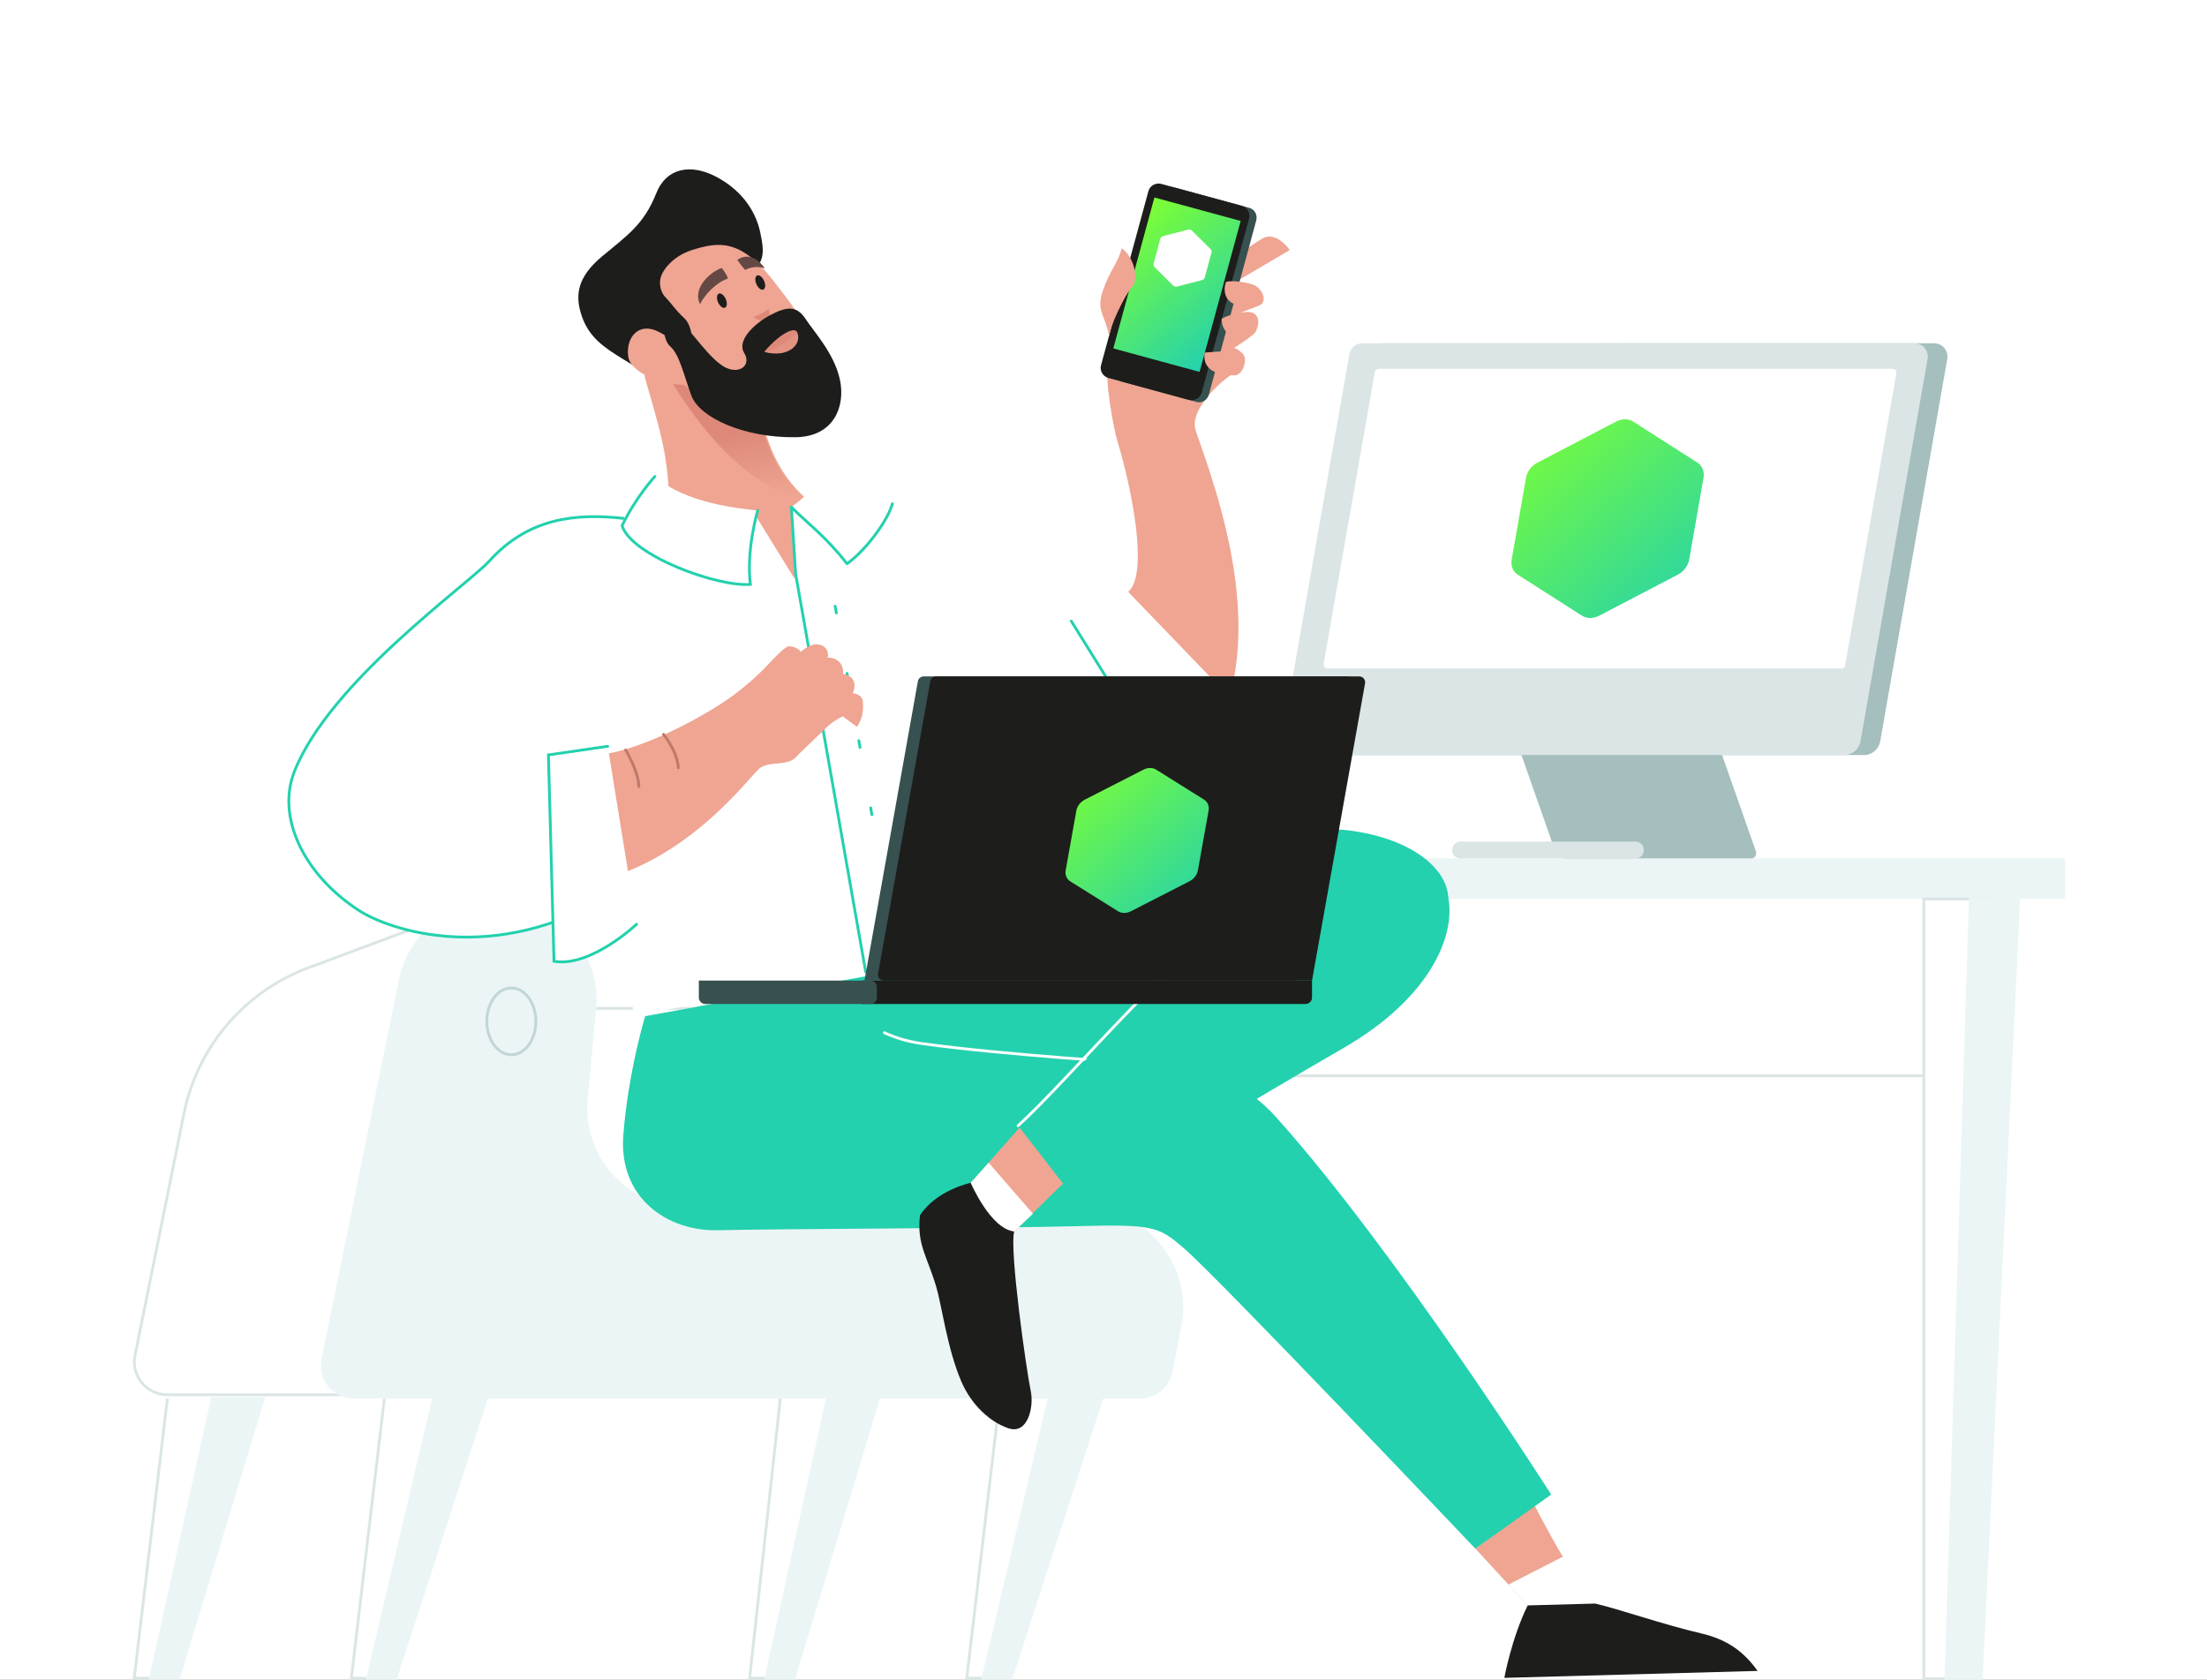 <svg width="360" height="274" viewBox="0 0 360 274" fill="none" xmlns="http://www.w3.org/2000/svg">
<rect x="0" y="0" width="360" height="274" fill="#333333" stroke="none"/>
<g clip-path="url(#clip0_131_430)">
<rect width="369.9" height="274" transform="matrix(-1 0 0 1 367.9 0)" fill="white"/>
<path d="M113.993 140.015H336.846V146.631H113.993V140.015Z" fill="#EBF5F5"/>
<path d="M313.805 146.631H325.687L319.563 273.818H313.805V146.631Z" stroke="#DBE5E5" stroke-width="0.457" stroke-miterlimit="10"/>
<path d="M321.385 146.631H329.299L323.175 273.818H317.417L321.385 146.631Z" fill="#EBF5F5" stroke="#EBF5F5" stroke-width="0.457" stroke-miterlimit="10"/>
<path d="M313.805 175.481H113.993" stroke="#DBE5E5" stroke-width="0.457" stroke-miterlimit="10"/>
<path d="M285.637 140.015H255.092C254.542 140.015 253.933 139.566 253.739 139.013L243.637 110.212C243.423 109.6 243.793 109.034 244.414 109.034H275.115C275.6 109.034 276.073 109.385 276.241 109.867L286.408 138.837C286.628 139.449 286.259 140.015 285.637 140.015Z" fill="#A5BEBE"/>
<path d="M266.826 140.015H238.185C237.472 140.015 236.89 139.429 236.89 138.713V138.583C236.89 137.867 237.472 137.281 238.185 137.281H266.826C267.538 137.281 268.121 137.867 268.121 138.583V138.713C268.121 139.436 267.538 140.015 266.826 140.015Z" fill="#DBE5E5"/>
<path d="M214.426 123.158H304.132C305.33 123.158 306.469 122.181 306.683 120.977L317.633 58.546C317.866 57.212 316.85 55.988 315.496 55.988L225.447 55.995C224.398 55.995 223.498 56.756 223.311 57.791L212.296 120.606C212.056 121.94 213.079 123.158 214.426 123.158Z" fill="#A5BEBE"/>
<path d="M210.8 123.158H300.92C302.118 123.158 303.257 122.181 303.471 120.977L314.421 58.546C314.654 57.212 313.638 55.988 312.284 55.988L222.236 55.995C221.187 55.995 220.286 56.756 220.099 57.791L209.013 120.984C208.805 122.188 209.602 123.158 210.8 123.158Z" fill="#DBE5E5"/>
<path d="M308.723 60.154L224.871 60.154C224.567 60.154 224.314 60.369 224.262 60.668L215.909 108.298C215.844 108.682 216.136 109.034 216.518 109.034L300.369 109.034C300.674 109.034 300.926 108.819 300.978 108.52L309.338 60.883C309.403 60.505 309.111 60.154 308.723 60.154Z" fill="white"/>
<path d="M276.883 75.462L266.412 68.771C265.628 68.27 264.56 68.27 263.601 68.771L250.78 75.462C249.808 75.97 249.096 76.913 248.921 77.935L246.584 91.265C246.402 92.287 246.784 93.231 247.574 93.738L258.045 100.429C258.829 100.93 259.897 100.93 260.856 100.429L273.677 93.738C274.648 93.231 275.361 92.287 275.536 91.265L277.873 77.935C278.055 76.907 277.673 75.97 276.883 75.462Z" fill="url(#paint0_linear_131_430)"/>
<g clip-path="url(#clip1_131_430)">
<path d="M160.353 273.739H157.692L163.068 228.126" stroke="#DBE5E5" stroke-width="0.457" stroke-miterlimit="10"/>
<path d="M179.724 228.126L164.921 273.739H160.353L171.116 228.126H179.724Z" fill="#EBF5F5" stroke="#EBF5F5" stroke-width="0.457" stroke-miterlimit="10"/>
<path d="M59.977 273.739H57.316L62.692 228.126" stroke="#DBE5E5" stroke-width="0.457" stroke-miterlimit="10"/>
<path d="M79.337 228.126L64.534 273.739H59.977L70.729 228.126H79.337Z" fill="#EBF5F5" stroke="#EBF5F5" stroke-width="0.457" stroke-miterlimit="10"/>
<path d="M124.941 273.739H122.28L127.656 224.78" stroke="#DBE5E5" stroke-width="0.457" stroke-miterlimit="10"/>
<path d="M144.312 224.78L129.498 273.739H124.941L135.693 224.78H144.312Z" fill="#EBF5F5" stroke="#EBF5F5" stroke-width="0.457" stroke-miterlimit="10"/>
<path d="M24.554 273.739H21.893L27.302 228.126" stroke="#DBE5E5" stroke-width="0.457" stroke-miterlimit="10"/>
<path d="M42.944 228.126L29.122 273.739H24.554L34.649 228.126H42.944Z" fill="#EBF5F5" stroke="#EBF5F5" stroke-width="0.457" stroke-miterlimit="10"/>
<path d="M159.448 196.864L160.816 182.203C161.7 172.69 154.18 164.475 144.592 164.475H97.253" stroke="#DBE5E5" stroke-width="0.457" stroke-miterlimit="10"/>
<path d="M57.726 227.504H27.302C23.897 227.504 21.344 224.394 22.023 221.08L30.027 181.559C32.3 170.395 40.337 161.258 51.154 157.547L78.195 147.433" stroke="#DBE5E5" stroke-width="0.457" stroke-miterlimit="10"/>
<path d="M185.951 228.126H57.725C54.321 228.126 51.768 225.016 52.447 221.702L65.051 159.874C66.592 152.302 73.272 146.865 81.018 146.865C90.617 146.865 98.137 155.08 97.242 164.593L95.874 179.254C94.991 188.767 102.511 196.982 112.099 196.982H176.696C186.942 196.982 194.645 206.28 192.695 216.297L191.24 223.794C190.745 226.303 188.526 228.126 185.951 228.126Z" fill="#EBF5F5"/>
<path d="M83.409 172.047C81.202 172.047 79.412 169.607 79.412 166.598C79.412 163.589 81.202 161.15 83.409 161.15C85.617 161.15 87.406 163.589 87.406 166.598C87.406 169.607 85.617 172.047 83.409 172.047Z" stroke="#C2D6D6" stroke-width="0.457" stroke-miterlimit="10"/>
</g>
<path d="M99.164 95.163C110.865 102.018 133.585 100.414 143.999 89.158C139.402 86.71 135.205 84.626 131.806 81.636C129.143 79.304 126.965 76.413 125.474 72.368C123.33 66.579 122.855 64.5 121.608 59.134C120.212 53.115 111.392 53.809 107.269 57.137C105.654 58.438 104.753 60.149 105.301 62.003C106.833 67.182 107.946 71.111 108.469 74.305C110.114 84.537 108.862 90.726 99.164 95.163Z" fill="#EFA592"/>
<path d="M106.686 57.263C115.436 73.541 123.845 79.694 131.815 82.028C129.086 79.671 126.857 76.747 125.336 72.651C123.149 66.788 122.667 64.682 121.4 59.246C120.362 54.782 115.226 53.977 110.884 55.193C109.297 55.646 107.82 56.358 106.686 57.263Z" fill="url(#paint1_linear_131_430)"/>
<path d="M101.829 58.696C98.424 56.639 96.105 54.998 94.928 51.634C93.752 48.276 94.075 45.254 98.231 41.8C102.387 38.347 105.046 36.573 107.047 31.525C108.732 27.272 112.789 26.702 116.83 28.833C120.406 30.713 123.143 33.842 124.009 37.896C124.875 41.955 124.877 43.935 118.863 46.196C112.848 48.451 117.525 58.614 113.081 60.894C108.639 63.181 105.206 60.733 101.829 58.696Z" fill="#1D1D1B"/>
<path d="M107.969 44.721C108.93 42.813 110.843 41.438 112.785 40.814C117.158 39.429 120.736 38.862 126.139 45.773C131.382 52.461 134.984 57.814 134.699 62.74C134.415 67.666 126.556 69.092 123.695 68.982C119.167 68.8 114.722 65.591 111.651 62.789C107.486 62.674 102.803 60.7 102.466 58.098C102.086 55.194 104.049 52.37 107.517 54.156C110.985 55.943 111.806 57.983 111.806 57.983C113.413 56.696 113.014 53.193 111.602 51.887C110.19 50.582 109.518 49.484 108.56 48.494C107.582 47.491 107.412 45.84 107.969 44.721Z" fill="#EFA592"/>
<path d="M125.374 50.346C124.918 50.783 124.347 51.161 122.844 51.722C123.179 51.964 124.223 52.579 125.028 52.141C125.739 51.753 125.534 50.775 125.374 50.346Z" fill="#DE8979"/>
<path d="M131.439 52.072C132.695 54.023 136.093 57.642 137.008 61.94C137.922 66.237 136.073 71.229 129.784 71.318C121.344 71.436 114.096 68.112 112.776 64.527C111.454 60.937 110.826 57.787 109.26 56.435C107.694 55.089 107.939 48.982 110.522 51.742C113.103 54.497 115.822 58.545 118.166 59.851C120.51 61.157 122.656 59.633 121.386 57.564C120.115 55.495 123.16 52.695 125.726 51.354C128.292 50.013 129.958 49.771 131.439 52.072Z" fill="#1D1D1B"/>
<path d="M117.128 49.312C116.848 48.68 116.902 48.045 117.247 47.896C117.591 47.746 118.097 48.137 118.376 48.77C118.656 49.402 118.602 50.037 118.258 50.187C117.913 50.335 117.407 49.944 117.128 49.312Z" fill="#1D1D1B"/>
<path d="M123.385 46.357C123.106 45.725 123.16 45.09 123.504 44.941C123.848 44.791 124.355 45.182 124.634 45.815C124.913 46.447 124.859 47.082 124.515 47.231C124.171 47.38 123.664 46.989 123.385 46.357Z" fill="#1D1D1B"/>
<path d="M118.737 45.441C116.886 46.006 114.881 48.135 114.192 49.61C112.847 46.859 116.102 44.22 117.721 43.726C117.721 43.726 118.455 44.516 118.737 45.441Z" fill="#654843"/>
<path d="M121.546 44.026C122.442 43.565 123.71 43.35 124.771 43.791C123.433 41.849 121.734 41.362 120.264 42.384C120.264 42.384 120.982 43.45 121.546 44.026Z" fill="#654843"/>
<path d="M130.103 54.386C129.22 54.255 127.249 56.179 124.733 57.427C128.516 58.393 130.724 56.283 130.103 54.386Z" fill="#E49382"/>
<path d="M130.103 54.386C129.104 54.946 127.625 56.686 124.628 57.435C126.259 55.35 129.687 52.73 130.103 54.386Z" fill="#DE8979"/>
<path d="M195.047 70.251C193.806 66.675 199.968 61.34 201.699 60.656C203.05 60.124 203.302 57.157 201.287 56.77C202.602 55.888 203.339 55.449 204.535 54.454C205.73 53.459 204.37 51.663 203.234 51.729C202.039 51.795 201.354 51.831 199.79 52.336C201.017 51.496 202.834 50.817 205.341 49.856C207.202 49.144 205.462 46.035 203.464 46.447C202.118 46.73 199.587 47.131 199.587 47.131L210.383 40.788C210.383 40.788 208.207 37.566 205.893 38.917C203.538 40.289 181.201 55.363 180.696 58.694C180.191 62.025 181.594 69.706 182.277 71.974C184.693 79.985 187.378 93.664 184.027 96.543C192.783 106.773 197.713 121.023 197.713 121.023C207.077 103.559 198.775 80.973 195.047 70.251Z" fill="#EFA592"/>
<path d="M183.052 62.266L195.184 65.569C196.039 65.802 196.939 65.26 197.183 64.365L204.915 35.962C205.158 35.067 204.658 34.144 203.802 33.911L191.67 30.608C190.815 30.375 189.916 30.917 189.672 31.813L181.94 60.215C181.696 61.11 182.197 62.033 183.052 62.266Z" fill="#375050"/>
<path d="M180.827 61.66L193.892 65.217C194.814 65.468 195.767 64.941 196.01 64.046L203.742 35.643C203.986 34.748 203.432 33.81 202.511 33.559L189.445 30.003C188.524 29.752 187.571 30.279 187.327 31.174L179.595 59.577C179.351 60.472 179.889 61.405 180.827 61.66Z" fill="#1D1D1B"/>
<path d="M188.304 32.211L202.374 36.041L195.671 60.664L181.601 56.834L188.304 32.211Z" fill="url(#paint2_linear_131_430)"/>
<path d="M197.608 41.242L196.523 45.228C196.46 45.458 196.27 45.635 196.04 45.696L191.974 46.739C191.744 46.8 191.496 46.732 191.329 46.563L188.352 43.603C188.185 43.434 188.111 43.185 188.173 42.955L189.258 38.969C189.321 38.739 189.511 38.562 189.741 38.501L193.807 37.458C194.037 37.398 194.285 37.465 194.452 37.634L197.429 40.594C197.613 40.767 197.67 41.012 197.608 41.242Z" fill="white"/>
<path d="M180.932 54.924C180.248 51.22 178.77 50.782 179.877 47.466C180.985 44.15 182.471 42.752 182.945 40.511C184.935 41.76 185.829 45.538 184.672 46.788C183.515 48.038 180.956 53.349 180.932 54.924Z" fill="#EFA592"/>
<path d="M204.278 54.359C205.553 53.79 205.963 50.571 203.113 50.909C200.263 51.247 199.277 52.019 199.277 52.019C199.214 53.123 200.091 56.239 204.278 54.359Z" fill="#EFA592"/>
<path d="M203.86 49.931C205.25 49.845 206.761 46.981 203.978 46.29C201.194 45.599 199.999 45.974 199.999 45.974C199.548 46.991 199.277 50.215 203.86 49.931Z" fill="#EFA592"/>
<path d="M201.409 61.227C202.946 61.24 204.097 57.322 201.696 57.282C199.296 57.242 196.493 57.511 196.493 57.511C196.27 59.311 196.948 61.186 201.409 61.227Z" fill="#EFA592"/>
<path d="M97.659 132.758L98.951 140.085L103.446 165.602L164.856 154.773C166.06 154.561 166.865 153.407 166.656 152.197L166.361 150.519C163.022 141.752 158.939 129.168 163.043 131.157C174.692 136.793 192.282 135.147 198.024 122.88C196.489 119.805 174.198 101.804 174.198 101.804C170.598 101.297 167.903 100.176 162.173 95.278C155.187 89.309 150.643 84.121 143.515 85.373C143.515 85.373 135.371 86.999 129.259 83.026L129.631 94.433L123.055 83.779C116.848 86.535 108.518 85.306 101.808 84.564C94.075 83.708 86.292 84.368 79.845 91.483C76.337 95.353 53.705 111.262 47.986 125.939C45.138 133.247 49.432 142.558 58.505 148.483C63.466 151.722 80.64 157.635 99.929 145.801C98.939 139.14 98.591 138.039 97.659 132.758Z" fill="white"/>
<path d="M101.808 84.564C94.075 83.708 86.292 84.368 79.845 91.483C76.337 95.353 53.705 111.262 47.986 125.938C45.138 133.247 49.431 142.558 58.505 148.483C63.466 151.722 80.64 157.635 99.929 145.801" stroke="#23D1AE" stroke-width="0.457"/>
<path d="M195.22 134.228C200.783 130.405 205.171 118.486 205.171 118.486L184.027 96.543C184.027 96.543 181.804 100.83 174.738 101.308L195.22 134.228Z" fill="white"/>
<path d="M137.102 75.182C137.102 75.182 132.518 80.244 129.085 82.709C131.783 85.425 134.656 87.441 138.162 91.95C141.392 89.625 144.874 84.762 145.559 82.168C142.432 78.965 137.102 75.182 137.102 75.182Z" fill="white"/>
<path d="M123.59 83.279C123.59 83.279 121.679 89.735 122.401 95.322C116.917 95.756 102.939 90.571 101.472 85.743C103.734 81.056 106.82 77.719 106.82 77.719C112.046 82.238 120.746 82.918 123.59 83.279Z" fill="white"/>
<path d="M174.738 101.303L195.215 134.224C200.777 130.401 205.165 118.482 205.165 118.482" stroke="#23D1AE" stroke-width="0.457" stroke-miterlimit="10" stroke-linecap="round"/>
<path d="M140.088 120.807L140.281 121.905" stroke="#23D1AE" stroke-width="0.457" stroke-miterlimit="10" stroke-linecap="round"/>
<path d="M142.021 131.771L142.21 132.869" stroke="#23D1AE" stroke-width="0.457" stroke-miterlimit="10" stroke-linecap="round"/>
<path d="M138.159 109.842L138.353 110.94" stroke="#23D1AE" stroke-width="0.457" stroke-miterlimit="10" stroke-linecap="round"/>
<path d="M136.226 98.878L136.42 99.976" stroke="#23D1AE" stroke-width="0.457" stroke-miterlimit="10" stroke-linecap="round"/>
<path d="M145.56 82.173C144.874 84.762 141.388 89.63 138.163 91.954C134.658 87.451 131.785 85.434 129.086 82.714L129.785 93.631L141.212 158.551" stroke="#23D1AE" stroke-width="0.457" stroke-miterlimit="10" stroke-linecap="round" stroke-linejoin="round"/>
<path d="M166.34 150.791C162.861 141.343 158.702 129.005 162.883 131.186C171.786 135.821 184.683 135.268 192.65 129.584" stroke="#23D1AE" stroke-width="0.457" stroke-miterlimit="10" stroke-linecap="round"/>
<path d="M123.59 83.279C123.59 83.279 121.68 89.735 122.402 95.322C116.917 95.755 102.939 90.571 101.472 85.743C103.734 81.056 106.82 77.719 106.82 77.719" stroke="#23D1AE" stroke-width="0.457" stroke-miterlimit="10" stroke-linecap="round"/>
<path d="M137.607 116.956C137.512 116.559 135.27 118.18 135.102 118.38C134.749 118.801 131.332 121.922 129.864 123.477C128.395 125.033 125.74 124.084 124.009 125.247C122.451 126.295 112.005 141.257 95.258 144.16C93.093 138.922 92.697 126.625 93.98 122.918C100.456 124.813 114.837 117.046 119.837 113.247C125.139 109.216 125.812 107.372 128.316 105.519C129.215 105.101 130.914 106.173 130.535 106.419C130.535 106.419 130.979 105.897 132.023 105.394C133.733 104.564 135.395 105.622 135.001 107.277C136.546 107.254 137.634 108.214 137.524 109.924C140.375 110.469 139.095 113.093 139.095 113.093C139.095 113.093 140.692 113.14 140.762 114.519C140.836 115.952 140.776 116.995 139.792 118.565L137.607 116.956Z" fill="#EFA592"/>
<path d="M108.229 119.787C108.229 119.787 110.502 122.513 110.642 125.246M102.049 122.328C102.049 122.328 104.159 125.765 104.205 128.305" stroke="#BE796B" stroke-width="0.457" stroke-miterlimit="10" stroke-linecap="round" stroke-linejoin="round"/>
<path d="M90.366 156.801C96.371 157.826 103.839 150.755 103.839 150.755L99.133 121.73L89.46 123.136L90.366 156.801Z" fill="white"/>
<path d="M99.128 121.731L89.456 123.137L90.367 156.801C96.372 157.826 103.839 150.755 103.839 150.755" stroke="#23D1AE" stroke-width="0.457" stroke-miterlimit="10" stroke-linecap="round"/>
<path d="M249.193 261.866L240.665 252.606L250.283 245.491C250.283 245.491 256.78 258.233 260.21 261.573C258.849 263.398 249.193 261.866 249.193 261.866Z" fill="#EFA592"/>
<path d="M246.057 258.463L249.192 261.866C249.192 261.866 258.849 263.398 260.197 261.564C259.208 260.602 255.797 255.074 254.907 253.93L246.057 258.463Z" fill="white"/>
<path d="M245.386 273.683L286.699 272.55C284.546 269.575 281.989 267.469 277.409 266.408C271.452 265.033 263.908 262.407 260.197 261.564C256.402 261.665 251.465 261.804 249.192 261.866C246.538 267.262 245.386 273.683 245.386 273.683Z" fill="#1D1D1B"/>
<path d="M153.686 156.99C153.686 156.99 174.618 149.343 182.734 145.235C190.849 141.127 209.656 134.008 220.342 135.49C231.027 136.971 236.095 142.164 236.219 146.338C236.333 150.514 224.589 159.698 210.61 168.293C194.314 178.313 173.298 193.044 145.982 194.418C118.667 195.793 113.668 164.221 113.668 164.221L153.686 156.99Z" fill="#23D1AE"/>
<path d="M208.324 182.41C227.855 204.251 253.03 243.782 253.03 243.782L240.654 252.608C240.654 252.608 198.674 208.369 193.088 203.585C188.997 200.088 188.265 199.66 175.499 200.01C162.732 200.36 125.277 200.44 117.156 200.671C109.032 200.89 100.866 195.544 101.676 185.141C102.486 174.738 105.24 165.751 105.24 165.751L136.205 160.16C137.558 164.674 142.733 169.171 150.428 170.24C163.836 172.104 184.581 173.309 191.115 173.927C196.425 174.422 202.591 175.99 208.324 182.41Z" fill="#23D1AE"/>
<path d="M144.267 168.452C146.075 169.292 148.141 169.911 150.436 170.227C163.845 172.092 184.589 173.296 191.123 173.914" stroke="white" stroke-width="0.457" stroke-miterlimit="10" stroke-linecap="round"/>
<path d="M236.219 146.338C237.499 152.417 233.424 162.708 219.162 170.937C204.909 179.155 176.071 196.5 176.071 196.5L166.314 183.927C175.206 175.792 192.927 154.212 205.817 146.257C218.272 138.564 234.759 139.416 236.219 146.338Z" fill="#23D1AE"/>
<path d="M166.07 183.625C174.962 175.49 192.683 153.909 205.573 145.954" stroke="white" stroke-width="0.457" stroke-linecap="round"/>
<path d="M158.342 192.938L166.314 183.927L173.399 193.059C173.399 193.059 168.783 197.555 165.433 200.867C163.574 199.555 158.342 192.938 158.342 192.938Z" fill="#EFA592"/>
<path d="M165.433 200.867C164.626 203.785 167.405 223.455 168.148 226.984C168.652 229.409 167.696 234.09 164.448 232.958C161.562 231.959 158.514 229.295 156.812 225.345C154.52 220.034 153.611 212.895 152.729 209.936C151.222 204.859 149.527 202.994 150.064 198.233C152.766 194.096 158.332 192.94 158.332 192.94L165.433 200.867Z" fill="#1D1D1B"/>
<path d="M168.486 197.979L161.259 189.649L158.342 192.938C158.342 192.938 161.558 200.457 165.433 200.867C166.841 199.558 168.486 197.979 168.486 197.979Z" fill="white"/>
<path d="M141.009 159.946H211.168C211.635 159.946 212.036 159.616 212.12 159.159L220.633 111.453C220.739 110.865 220.283 110.332 219.682 110.332H150.675C150.208 110.332 149.807 110.662 149.724 111.118L141.009 159.946Z" fill="#375050"/>
<path d="M144.192 159.946H214.012L222.665 111.453C222.77 110.865 222.314 110.332 221.713 110.332H152.701C152.233 110.332 151.833 110.662 151.749 111.118L143.235 158.824C143.135 159.412 143.591 159.946 144.192 159.946Z" fill="#1D1D1B"/>
<path d="M212.954 163.762H140.581V159.946H214.012V162.717C214.012 163.294 213.539 163.762 212.954 163.762Z" fill="#1D1D1B"/>
<path d="M141.983 163.762H115.051C114.466 163.762 113.993 163.294 113.993 162.717V159.946H141.983C142.568 159.946 143.041 160.413 143.041 160.99V162.717C143.041 163.294 142.568 163.762 141.983 163.762Z" fill="#375050"/>
<path d="M197.141 132.231L195.4 141.955C195.269 142.703 194.737 143.39 194.012 143.757L184.465 148.64C183.753 149.007 182.952 149.007 182.372 148.64L174.572 143.757C173.978 143.39 173.702 142.697 173.833 141.955L175.574 132.231C175.705 131.483 176.237 130.796 176.963 130.429L186.51 125.547C187.221 125.18 188.022 125.18 188.603 125.547L196.402 130.429C196.989 130.796 197.272 131.483 197.141 132.231Z" fill="url(#paint3_linear_131_430)"/>
</g>
<defs>
<linearGradient id="paint0_linear_131_430" x1="287.584" y1="92.16" x2="257.532" y2="58.563" gradientUnits="userSpaceOnUse">
<stop stop-color="#23D1AE"/>
<stop offset="1" stop-color="#7EFF33"/>
</linearGradient>
<linearGradient id="paint1_linear_131_430" x1="121.477" y1="82.274" x2="116.704" y2="55.203" gradientUnits="userSpaceOnUse">
<stop stop-color="#DD8878" stop-opacity="0"/>
<stop offset="0.433" stop-color="#DD8878"/>
</linearGradient>
<linearGradient id="paint2_linear_131_430" x1="201.793" y1="55.276" x2="184.466" y2="35.589" gradientUnits="userSpaceOnUse">
<stop stop-color="#23D1AE"/>
<stop offset="1" stop-color="#7EFF33"/>
</linearGradient>
<linearGradient id="paint3_linear_131_430" x1="204.372" y1="142.608" x2="182.503" y2="117.648" gradientUnits="userSpaceOnUse">
<stop stop-color="#23D1AE"/>
<stop offset="1" stop-color="#7EFF33"/>
</linearGradient>
<clipPath id="clip0_131_430">
<rect width="369.9" height="274" fill="white" transform="matrix(-1 0 0 1 367.9 0)"/>
</clipPath>
<clipPath id="clip1_131_430">
<rect width="171.707" height="127.41" fill="white" transform="matrix(-1 0 0 1 192.997 146.865)"/>
</clipPath>
</defs>
</svg>
